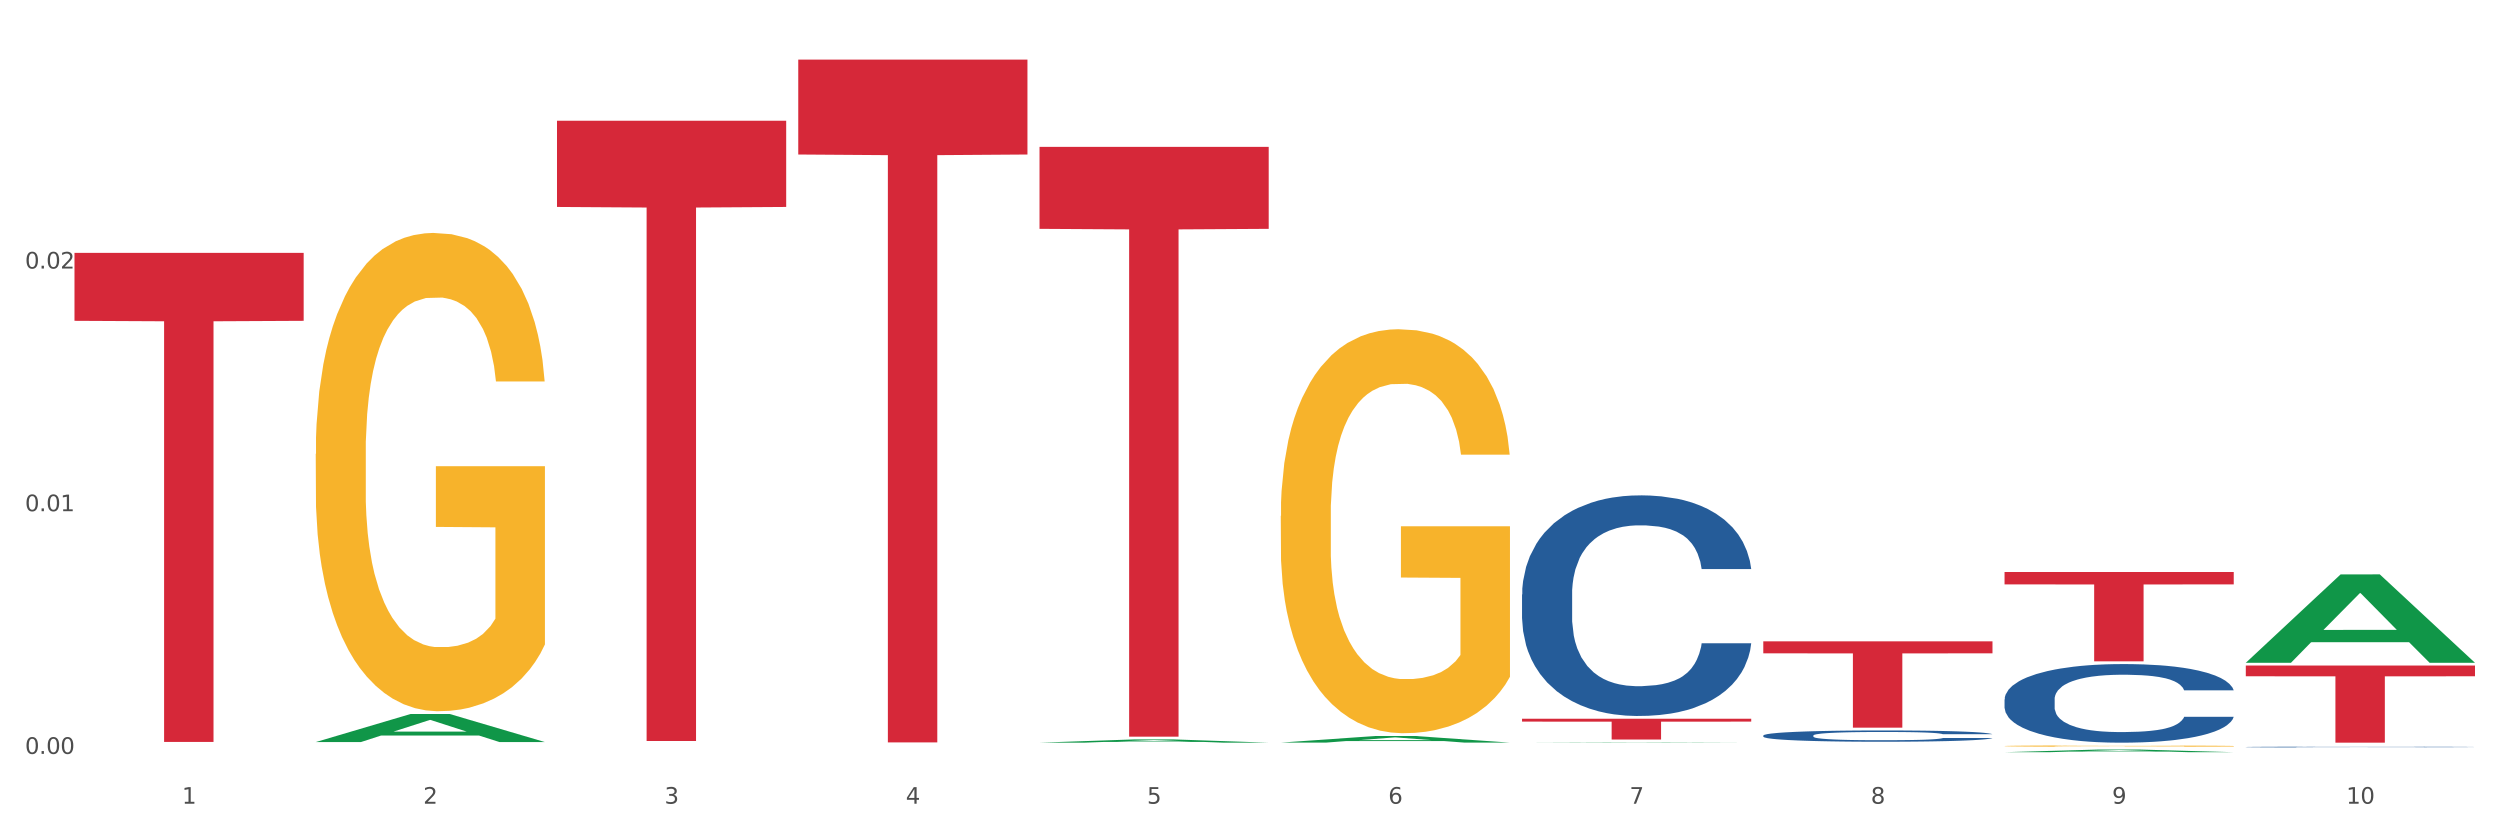 <?xml version="1.0" encoding="utf-8" standalone="no"?>
<!DOCTYPE svg PUBLIC "-//W3C//DTD SVG 1.1//EN"
  "http://www.w3.org/Graphics/SVG/1.1/DTD/svg11.dtd">
<svg xmlns:xlink="http://www.w3.org/1999/xlink" width="1080pt" height="360pt" viewBox="0 0 1080 360" xmlns="http://www.w3.org/2000/svg" version="1.1">
 <rect x="0" y="0" width="1080" height="360" fill="#333333" stroke="none"/>
 <defs>
  <style type="text/css">*{stroke-linejoin: round; stroke-linecap: butt}</style>
 </defs>
 <g id="figure_1">
  <g id="patch_1">
   <path d="M 0 360 
L 1080 360 
L 1080 0 
L 0 0 
z
" style="fill: #ffffff; stroke: #ffffff; stroke-linejoin: miter"/>
  </g>
  <g id="axes_1">
   <g id="matplotlib.axis_1">
    <g id="xtick_1">
     <g id="text_1">
      <!-- 1 -->
      <g style="fill: #4d4d4d" transform="translate(78.627 347.204) scale(0.096 -0.096)">
       <defs>
        <path id="DejaVuSans-31" d="M 794 531 
L 1825 531 
L 1825 4091 
L 703 3866 
L 703 4441 
L 1819 4666 
L 2450 4666 
L 2450 531 
L 3481 531 
L 3481 0 
L 794 0 
L 794 531 
z
" transform="scale(0.016)"/>
       </defs>
       <use xlink:href="#DejaVuSans-31"/>
      </g>
     </g>
    </g>
    <g id="xtick_2">
     <g id="text_2">
      <!-- 2 -->
      <g style="fill: #4d4d4d" transform="translate(182.851 347.204) scale(0.096 -0.096)">
       <defs>
        <path id="DejaVuSans-32" d="M 1228 531 
L 3431 531 
L 3431 0 
L 469 0 
L 469 531 
Q 828 903 1448 1529 
Q 2069 2156 2228 2338 
Q 2531 2678 2651 2914 
Q 2772 3150 2772 3378 
Q 2772 3750 2511 3984 
Q 2250 4219 1831 4219 
Q 1534 4219 1204 4116 
Q 875 4013 500 3803 
L 500 4441 
Q 881 4594 1212 4672 
Q 1544 4750 1819 4750 
Q 2544 4750 2975 4387 
Q 3406 4025 3406 3419 
Q 3406 3131 3298 2873 
Q 3191 2616 2906 2266 
Q 2828 2175 2409 1742 
Q 1991 1309 1228 531 
z
" transform="scale(0.016)"/>
       </defs>
       <use xlink:href="#DejaVuSans-32"/>
      </g>
     </g>
    </g>
    <g id="xtick_3">
     <g id="text_3">
      <!-- 3 -->
      <g style="fill: #4d4d4d" transform="translate(287.074 347.204) scale(0.096 -0.096)">
       <defs>
        <path id="DejaVuSans-33" d="M 2597 2516 
Q 3050 2419 3304 2112 
Q 3559 1806 3559 1356 
Q 3559 666 3084 287 
Q 2609 -91 1734 -91 
Q 1441 -91 1130 -33 
Q 819 25 488 141 
L 488 750 
Q 750 597 1062 519 
Q 1375 441 1716 441 
Q 2309 441 2620 675 
Q 2931 909 2931 1356 
Q 2931 1769 2642 2001 
Q 2353 2234 1838 2234 
L 1294 2234 
L 1294 2753 
L 1863 2753 
Q 2328 2753 2575 2939 
Q 2822 3125 2822 3475 
Q 2822 3834 2567 4026 
Q 2313 4219 1838 4219 
Q 1578 4219 1281 4162 
Q 984 4106 628 3988 
L 628 4550 
Q 988 4650 1302 4700 
Q 1616 4750 1894 4750 
Q 2613 4750 3031 4423 
Q 3450 4097 3450 3541 
Q 3450 3153 3228 2886 
Q 3006 2619 2597 2516 
z
" transform="scale(0.016)"/>
       </defs>
       <use xlink:href="#DejaVuSans-33"/>
      </g>
     </g>
    </g>
    <g id="xtick_4">
     <g id="text_4">
      <!-- 4 -->
      <g style="fill: #4d4d4d" transform="translate(391.298 347.204) scale(0.096 -0.096)">
       <defs>
        <path id="DejaVuSans-34" d="M 2419 4116 
L 825 1625 
L 2419 1625 
L 2419 4116 
z
M 2253 4666 
L 3047 4666 
L 3047 1625 
L 3713 1625 
L 3713 1100 
L 3047 1100 
L 3047 0 
L 2419 0 
L 2419 1100 
L 313 1100 
L 313 1709 
L 2253 4666 
z
" transform="scale(0.016)"/>
       </defs>
       <use xlink:href="#DejaVuSans-34"/>
      </g>
     </g>
    </g>
    <g id="xtick_5">
     <g id="text_5">
      <!-- 5 -->
      <g style="fill: #4d4d4d" transform="translate(495.522 347.204) scale(0.096 -0.096)">
       <defs>
        <path id="DejaVuSans-35" d="M 691 4666 
L 3169 4666 
L 3169 4134 
L 1269 4134 
L 1269 2991 
Q 1406 3038 1543 3061 
Q 1681 3084 1819 3084 
Q 2600 3084 3056 2656 
Q 3513 2228 3513 1497 
Q 3513 744 3044 326 
Q 2575 -91 1722 -91 
Q 1428 -91 1123 -41 
Q 819 9 494 109 
L 494 744 
Q 775 591 1075 516 
Q 1375 441 1709 441 
Q 2250 441 2565 725 
Q 2881 1009 2881 1497 
Q 2881 1984 2565 2268 
Q 2250 2553 1709 2553 
Q 1456 2553 1204 2497 
Q 953 2441 691 2322 
L 691 4666 
z
" transform="scale(0.016)"/>
       </defs>
       <use xlink:href="#DejaVuSans-35"/>
      </g>
     </g>
    </g>
    <g id="xtick_6">
     <g id="text_6">
      <!-- 6 -->
      <g style="fill: #4d4d4d" transform="translate(599.745 347.204) scale(0.096 -0.096)">
       <defs>
        <path id="DejaVuSans-36" d="M 2113 2584 
Q 1688 2584 1439 2293 
Q 1191 2003 1191 1497 
Q 1191 994 1439 701 
Q 1688 409 2113 409 
Q 2538 409 2786 701 
Q 3034 994 3034 1497 
Q 3034 2003 2786 2293 
Q 2538 2584 2113 2584 
z
M 3366 4563 
L 3366 3988 
Q 3128 4100 2886 4159 
Q 2644 4219 2406 4219 
Q 1781 4219 1451 3797 
Q 1122 3375 1075 2522 
Q 1259 2794 1537 2939 
Q 1816 3084 2150 3084 
Q 2853 3084 3261 2657 
Q 3669 2231 3669 1497 
Q 3669 778 3244 343 
Q 2819 -91 2113 -91 
Q 1303 -91 875 529 
Q 447 1150 447 2328 
Q 447 3434 972 4092 
Q 1497 4750 2381 4750 
Q 2619 4750 2861 4703 
Q 3103 4656 3366 4563 
z
" transform="scale(0.016)"/>
       </defs>
       <use xlink:href="#DejaVuSans-36"/>
      </g>
     </g>
    </g>
    <g id="xtick_7">
     <g id="text_7">
      <!-- 7 -->
      <g style="fill: #4d4d4d" transform="translate(703.969 347.204) scale(0.096 -0.096)">
       <defs>
        <path id="DejaVuSans-37" d="M 525 4666 
L 3525 4666 
L 3525 4397 
L 1831 0 
L 1172 0 
L 2766 4134 
L 525 4134 
L 525 4666 
z
" transform="scale(0.016)"/>
       </defs>
       <use xlink:href="#DejaVuSans-37"/>
      </g>
     </g>
    </g>
    <g id="xtick_8">
     <g id="text_8">
      <!-- 8 -->
      <g style="fill: #4d4d4d" transform="translate(808.193 347.204) scale(0.096 -0.096)">
       <defs>
        <path id="DejaVuSans-38" d="M 2034 2216 
Q 1584 2216 1326 1975 
Q 1069 1734 1069 1313 
Q 1069 891 1326 650 
Q 1584 409 2034 409 
Q 2484 409 2743 651 
Q 3003 894 3003 1313 
Q 3003 1734 2745 1975 
Q 2488 2216 2034 2216 
z
M 1403 2484 
Q 997 2584 770 2862 
Q 544 3141 544 3541 
Q 544 4100 942 4425 
Q 1341 4750 2034 4750 
Q 2731 4750 3128 4425 
Q 3525 4100 3525 3541 
Q 3525 3141 3298 2862 
Q 3072 2584 2669 2484 
Q 3125 2378 3379 2068 
Q 3634 1759 3634 1313 
Q 3634 634 3220 271 
Q 2806 -91 2034 -91 
Q 1263 -91 848 271 
Q 434 634 434 1313 
Q 434 1759 690 2068 
Q 947 2378 1403 2484 
z
M 1172 3481 
Q 1172 3119 1398 2916 
Q 1625 2713 2034 2713 
Q 2441 2713 2670 2916 
Q 2900 3119 2900 3481 
Q 2900 3844 2670 4047 
Q 2441 4250 2034 4250 
Q 1625 4250 1398 4047 
Q 1172 3844 1172 3481 
z
" transform="scale(0.016)"/>
       </defs>
       <use xlink:href="#DejaVuSans-38"/>
      </g>
     </g>
    </g>
    <g id="xtick_9">
     <g id="text_9">
      <!-- 9 -->
      <g style="fill: #4d4d4d" transform="translate(912.416 347.204) scale(0.096 -0.096)">
       <defs>
        <path id="DejaVuSans-39" d="M 703 97 
L 703 672 
Q 941 559 1184 500 
Q 1428 441 1663 441 
Q 2288 441 2617 861 
Q 2947 1281 2994 2138 
Q 2813 1869 2534 1725 
Q 2256 1581 1919 1581 
Q 1219 1581 811 2004 
Q 403 2428 403 3163 
Q 403 3881 828 4315 
Q 1253 4750 1959 4750 
Q 2769 4750 3195 4129 
Q 3622 3509 3622 2328 
Q 3622 1225 3098 567 
Q 2575 -91 1691 -91 
Q 1453 -91 1209 -44 
Q 966 3 703 97 
z
M 1959 2075 
Q 2384 2075 2632 2365 
Q 2881 2656 2881 3163 
Q 2881 3666 2632 3958 
Q 2384 4250 1959 4250 
Q 1534 4250 1286 3958 
Q 1038 3666 1038 3163 
Q 1038 2656 1286 2365 
Q 1534 2075 1959 2075 
z
" transform="scale(0.016)"/>
       </defs>
       <use xlink:href="#DejaVuSans-39"/>
      </g>
     </g>
    </g>
    <g id="xtick_10">
     <g id="text_10">
      <!-- 10 -->
      <g style="fill: #4d4d4d" transform="translate(1013.586 347.204) scale(0.096 -0.096)">
       <defs>
        <path id="DejaVuSans-30" d="M 2034 4250 
Q 1547 4250 1301 3770 
Q 1056 3291 1056 2328 
Q 1056 1369 1301 889 
Q 1547 409 2034 409 
Q 2525 409 2770 889 
Q 3016 1369 3016 2328 
Q 3016 3291 2770 3770 
Q 2525 4250 2034 4250 
z
M 2034 4750 
Q 2819 4750 3233 4129 
Q 3647 3509 3647 2328 
Q 3647 1150 3233 529 
Q 2819 -91 2034 -91 
Q 1250 -91 836 529 
Q 422 1150 422 2328 
Q 422 3509 836 4129 
Q 1250 4750 2034 4750 
z
" transform="scale(0.016)"/>
       </defs>
       <use xlink:href="#DejaVuSans-31"/>
       <use xlink:href="#DejaVuSans-30" transform="translate(63.623 0)"/>
      </g>
     </g>
    </g>
    <g id="xtick_11"/>
    <g id="xtick_12"/>
    <g id="xtick_13"/>
    <g id="xtick_14"/>
    <g id="xtick_15"/>
    <g id="xtick_16"/>
    <g id="xtick_17"/>
    <g id="xtick_18"/>
    <g id="xtick_19"/>
   </g>
   <g id="matplotlib.axis_2">
    <g id="ytick_1">
     <g id="text_11">
      <!-- 0.00 -->
      <g style="fill: #4d4d4d" transform="translate(10.8 325.676) scale(0.096 -0.096)">
       <defs>
        <path id="DejaVuSans-2e" d="M 684 794 
L 1344 794 
L 1344 0 
L 684 0 
L 684 794 
z
" transform="scale(0.016)"/>
       </defs>
       <use xlink:href="#DejaVuSans-30"/>
       <use xlink:href="#DejaVuSans-2e" transform="translate(63.623 0)"/>
       <use xlink:href="#DejaVuSans-30" transform="translate(95.41 0)"/>
       <use xlink:href="#DejaVuSans-30" transform="translate(159.033 0)"/>
      </g>
     </g>
    </g>
    <g id="ytick_2">
     <g id="text_12">
      <!-- 0.01 -->
      <g style="fill: #4d4d4d" transform="translate(10.8 220.844) scale(0.096 -0.096)">
       <use xlink:href="#DejaVuSans-30"/>
       <use xlink:href="#DejaVuSans-2e" transform="translate(63.623 0)"/>
       <use xlink:href="#DejaVuSans-30" transform="translate(95.41 0)"/>
       <use xlink:href="#DejaVuSans-31" transform="translate(159.033 0)"/>
      </g>
     </g>
    </g>
    <g id="ytick_3">
     <g id="text_13">
      <!-- 0.02 -->
      <g style="fill: #4d4d4d" transform="translate(10.8 116.013) scale(0.096 -0.096)">
       <use xlink:href="#DejaVuSans-30"/>
       <use xlink:href="#DejaVuSans-2e" transform="translate(63.623 0)"/>
       <use xlink:href="#DejaVuSans-30" transform="translate(95.41 0)"/>
       <use xlink:href="#DejaVuSans-32" transform="translate(159.033 0)"/>
      </g>
     </g>
    </g>
    <g id="ytick_4"/>
    <g id="ytick_5"/>
    <g id="ytick_6"/>
   </g>
   <g id="PolyCollection_1">
    <path d="M 136.399 320.557 
L 136.501 320.545 
L 177.331 308.454 
L 194.275 308.443 
L 235.411 320.579 
L 215.813 320.579 
L 206.932 317.753 
L 164.775 317.753 
L 164.469 317.799 
L 155.895 320.579 
L 136.399 320.579 
L 136.399 320.557 
L 170.083 316.066 
L 201.624 316.055 
L 186.007 311.029 
L 185.803 311.007 
L 185.599 311.041 
L 169.981 316.055 
L 170.083 316.066 
L 136.399 320.557 
z
" clip-path="url(#pef06e05391)" style="fill: #109648"/>
    <path d="M 344.846 25.759 
L 443.858 25.759 
L 443.858 66.748 
L 404.91 67.025 
L 404.91 320.709 
L 383.559 320.709 
L 383.559 67.025 
L 344.846 66.748 
L 344.846 26.036 
L 344.846 25.759 
z
" clip-path="url(#pef06e05391)" style="fill: #d62839"/>
    <path d="M 449.069 63.451 
L 548.082 63.451 
L 548.082 98.858 
L 509.134 99.097 
L 509.134 318.237 
L 487.783 318.237 
L 487.783 99.097 
L 449.069 98.858 
L 449.069 63.69 
L 449.069 63.451 
z
" clip-path="url(#pef06e05391)" style="fill: #d62839"/>
    <path d="M 657.517 310.493 
L 756.529 310.493 
L 756.529 311.744 
L 717.581 311.752 
L 717.581 319.492 
L 696.23 319.492 
L 696.23 311.752 
L 657.517 311.744 
L 657.517 310.501 
L 657.517 310.493 
z
" clip-path="url(#pef06e05391)" style="fill: #d62839"/>
    <path d="M 761.74 277.051 
L 860.753 277.051 
L 860.753 282.237 
L 821.805 282.272 
L 821.805 314.365 
L 800.454 314.365 
L 800.454 282.272 
L 761.74 282.237 
L 761.74 277.086 
L 761.74 277.051 
z
" clip-path="url(#pef06e05391)" style="fill: #d62839"/>
    <path d="M 865.964 322.292 
L 866.081 322.292 
L 866.081 322.273 
L 866.315 322.257 
L 867.484 322.218 
L 869.237 322.185 
L 870.523 322.168 
L 871.809 322.154 
L 873.329 322.14 
L 875.199 322.125 
L 878.589 322.104 
L 880.693 322.093 
L 883.265 322.082 
L 887.941 322.065 
L 891.331 322.056 
L 894.838 322.048 
L 900.566 322.038 
L 904.306 322.034 
L 908.281 322.031 
L 913.074 322.029 
L 916.698 322.028 
L 924.647 322.03 
L 931.427 322.035 
L 934.7 322.038 
L 938.908 322.045 
L 941.129 322.049 
L 944.753 322.057 
L 948.494 322.068 
L 951.066 322.077 
L 954.923 322.095 
L 957.846 322.113 
L 960.534 322.135 
L 961.937 322.15 
L 962.989 322.164 
L 963.924 322.18 
L 964.859 322.206 
L 943.818 322.206 
L 943 322.187 
L 941.714 322.17 
L 939.843 322.153 
L 938.207 322.143 
L 935.401 322.13 
L 932.829 322.122 
L 930.141 322.115 
L 926.868 322.11 
L 924.296 322.108 
L 920.672 322.106 
L 913.541 322.106 
L 908.749 322.11 
L 905.475 322.115 
L 903.371 322.12 
L 901.501 322.125 
L 899.397 322.133 
L 896.942 322.144 
L 895.188 322.153 
L 893.435 322.166 
L 892.032 322.179 
L 890.746 322.193 
L 889.694 322.209 
L 888.876 322.225 
L 888.175 322.245 
L 887.59 322.278 
L 887.59 322.349 
L 887.824 322.365 
L 888.408 322.386 
L 889.11 322.403 
L 890.279 322.422 
L 891.331 322.435 
L 893.318 322.454 
L 895.539 322.469 
L 897.293 322.479 
L 899.046 322.488 
L 902.085 322.499 
L 905.475 322.508 
L 908.398 322.514 
L 912.372 322.519 
L 915.061 322.521 
L 917.399 322.522 
L 923.127 322.522 
L 927.218 322.521 
L 931.777 322.517 
L 935.284 322.513 
L 938.207 322.507 
L 941.48 322.497 
L 943.584 322.489 
L 943.584 322.38 
L 917.867 322.379 
L 917.867 322.307 
L 964.976 322.307 
L 964.976 322.519 
L 962.989 322.53 
L 960.768 322.54 
L 958.43 322.549 
L 954.923 322.56 
L 950.715 322.57 
L 946.974 322.578 
L 943 322.584 
L 938.324 322.59 
L 932.245 322.595 
L 928.504 322.597 
L 923.828 322.599 
L 918.334 322.599 
L 913.541 322.598 
L 908.865 322.595 
L 903.956 322.591 
L 899.163 322.584 
L 895.539 322.577 
L 891.915 322.569 
L 888.058 322.558 
L 885.018 322.547 
L 882.68 322.538 
L 880.109 322.526 
L 877.303 322.51 
L 875.199 322.496 
L 873.329 322.482 
L 871.341 322.463 
L 869.938 322.447 
L 868.536 322.427 
L 867.717 322.411 
L 866.782 322.388 
L 866.081 322.355 
L 865.964 322.292 
z
" clip-path="url(#pef06e05391)" style="fill: #f7b32b"/>
    <path d="M 553.293 222.873 
L 553.41 222.714 
L 553.41 216.975 
L 553.644 212.034 
L 554.813 200.08 
L 556.566 190.197 
L 557.852 184.937 
L 559.138 180.634 
L 560.658 176.33 
L 562.528 171.867 
L 565.918 165.332 
L 568.022 161.985 
L 570.594 158.478 
L 575.27 153.377 
L 578.66 150.508 
L 582.167 148.117 
L 587.895 145.248 
L 591.636 143.973 
L 595.61 143.017 
L 600.403 142.379 
L 604.027 142.22 
L 611.976 142.698 
L 618.756 144.132 
L 622.029 145.248 
L 626.237 147.161 
L 628.458 148.436 
L 632.082 150.986 
L 635.823 154.334 
L 638.395 157.203 
L 642.252 162.622 
L 645.175 168.042 
L 647.863 174.736 
L 649.266 179.358 
L 650.318 183.662 
L 651.253 188.603 
L 652.189 196.414 
L 631.147 196.414 
L 630.329 190.835 
L 629.043 185.575 
L 627.173 180.474 
L 625.536 177.286 
L 622.73 173.302 
L 620.159 170.751 
L 617.47 168.839 
L 614.197 167.245 
L 611.625 166.448 
L 608.001 165.81 
L 600.87 165.969 
L 596.078 167.245 
L 592.805 168.839 
L 590.7 170.273 
L 588.83 171.867 
L 586.726 174.099 
L 584.271 177.446 
L 582.518 180.474 
L 580.764 184.3 
L 579.361 188.125 
L 578.075 192.588 
L 577.023 197.37 
L 576.205 202.311 
L 575.504 208.368 
L 574.919 218.41 
L 574.919 240.247 
L 575.153 245.188 
L 575.737 251.723 
L 576.439 256.664 
L 577.608 262.562 
L 578.66 266.547 
L 580.647 272.285 
L 582.868 277.067 
L 584.622 280.095 
L 586.375 282.646 
L 589.415 286.152 
L 592.805 289.021 
L 595.727 290.775 
L 599.702 292.369 
L 602.39 293.006 
L 604.728 293.325 
L 610.456 293.325 
L 614.548 292.847 
L 619.107 291.731 
L 622.613 290.296 
L 625.536 288.543 
L 628.809 285.674 
L 630.913 282.964 
L 630.913 249.651 
L 605.196 249.492 
L 605.196 227.336 
L 652.306 227.336 
L 652.306 292.369 
L 650.318 295.716 
L 648.097 298.744 
L 645.759 301.454 
L 642.252 304.801 
L 638.044 307.989 
L 634.303 310.221 
L 630.329 312.133 
L 625.653 313.887 
L 619.574 315.481 
L 615.833 316.118 
L 611.158 316.596 
L 605.663 316.756 
L 600.87 316.437 
L 596.195 315.64 
L 591.285 314.206 
L 586.492 312.133 
L 582.868 310.061 
L 579.244 307.511 
L 575.387 304.164 
L 572.347 300.976 
L 570.009 298.107 
L 567.438 294.441 
L 564.632 289.659 
L 562.528 285.355 
L 560.658 280.892 
L 558.67 275.154 
L 557.268 270.213 
L 555.865 263.997 
L 555.047 259.374 
L 554.111 252.201 
L 553.41 242.16 
L 553.293 222.873 
z
" clip-path="url(#pef06e05391)" style="fill: #f7b32b"/>
    <path d="M 865.964 247.091 
L 964.976 247.091 
L 964.976 252.455 
L 926.028 252.491 
L 926.028 285.692 
L 904.677 285.692 
L 904.677 252.491 
L 865.964 252.455 
L 865.964 247.127 
L 865.964 247.091 
z
" clip-path="url(#pef06e05391)" style="fill: #d62839"/>
    <path d="M 970.188 287.52 
L 1069.2 287.52 
L 1069.2 292.151 
L 1030.252 292.183 
L 1030.252 320.843 
L 1008.901 320.843 
L 1008.901 292.183 
L 970.188 292.151 
L 970.188 287.552 
L 970.188 287.52 
z
" clip-path="url(#pef06e05391)" style="fill: #d62839"/>
    <path d="M 240.622 52.168 
L 339.635 52.168 
L 339.635 89.401 
L 300.687 89.653 
L 300.687 320.098 
L 279.336 320.098 
L 279.336 89.653 
L 240.622 89.401 
L 240.622 52.42 
L 240.622 52.168 
z
" clip-path="url(#pef06e05391)" style="fill: #d62839"/>
    <path d="M 970.188 322.716 
L 970.305 322.716 
L 970.305 322.707 
L 970.656 322.694 
L 971.943 322.672 
L 973.582 322.655 
L 976.39 322.635 
L 977.912 322.626 
L 979.902 322.617 
L 983.998 322.602 
L 988.679 322.589 
L 991.956 322.582 
L 994.414 322.577 
L 999.915 322.569 
L 1003.075 322.566 
L 1006.352 322.563 
L 1009.161 322.561 
L 1013.842 322.559 
L 1017.587 322.558 
L 1021.917 322.557 
L 1025.546 322.558 
L 1030.344 322.559 
L 1037.366 322.563 
L 1040.058 322.565 
L 1043.686 322.569 
L 1047.431 322.574 
L 1050.474 322.579 
L 1053.985 322.587 
L 1057.613 322.596 
L 1061.125 322.609 
L 1063.582 322.62 
L 1065.572 322.632 
L 1067.327 322.646 
L 1068.615 322.662 
L 1069.2 322.675 
L 1047.782 322.675 
L 1047.197 322.663 
L 1046.027 322.65 
L 1044.857 322.642 
L 1043.569 322.635 
L 1041.58 322.627 
L 1039.824 322.621 
L 1036.898 322.615 
L 1034.206 322.611 
L 1031.983 322.609 
L 1029.291 322.607 
L 1023.556 322.605 
L 1019.46 322.605 
L 1016.885 322.606 
L 1013.725 322.608 
L 1011.033 322.61 
L 1007.873 322.614 
L 1005.415 322.618 
L 1002.958 322.623 
L 1001.553 322.627 
L 999.447 322.634 
L 998.042 322.64 
L 996.17 322.65 
L 995.116 322.657 
L 993.244 322.676 
L 992.424 322.689 
L 992.073 322.699 
L 991.839 322.709 
L 991.839 322.759 
L 992.541 322.782 
L 993.127 322.791 
L 994.063 322.802 
L 995.818 322.817 
L 998.393 322.83 
L 1001.085 322.84 
L 1003.309 322.846 
L 1005.415 322.851 
L 1007.522 322.855 
L 1010.097 322.858 
L 1012.203 322.86 
L 1015.363 322.862 
L 1019.109 322.863 
L 1022.035 322.863 
L 1028.003 322.861 
L 1030.695 322.859 
L 1033.27 322.857 
L 1036.079 322.854 
L 1038.303 322.85 
L 1039.59 322.847 
L 1041.697 322.841 
L 1043.335 322.834 
L 1044.739 322.827 
L 1045.676 322.82 
L 1046.729 322.811 
L 1047.548 322.8 
L 1047.782 322.794 
L 1069.2 322.794 
L 1068.732 322.806 
L 1067.913 322.817 
L 1066.274 322.832 
L 1064.987 322.841 
L 1062.997 322.851 
L 1060.89 322.86 
L 1057.965 322.87 
L 1055.273 322.878 
L 1052.464 322.884 
L 1049.421 322.89 
L 1043.92 322.898 
L 1041.931 322.9 
L 1037.717 322.904 
L 1034.44 322.906 
L 1029.642 322.909 
L 1024.726 322.91 
L 1019.577 322.91 
L 1015.012 322.91 
L 1009.98 322.908 
L 1006.82 322.906 
L 1003.309 322.903 
L 999.212 322.898 
L 995.35 322.893 
L 991.722 322.886 
L 988.328 322.879 
L 985.168 322.871 
L 981.072 322.857 
L 978.029 322.843 
L 975.805 322.831 
L 974.284 322.82 
L 972.762 322.807 
L 971.943 322.797 
L 970.656 322.775 
L 970.188 322.754 
L 970.188 322.716 
z
" clip-path="url(#pef06e05391)" style="fill: #255c99"/>
    <path d="M 865.964 302.138 
L 866.081 302.107 
L 866.081 301.239 
L 866.432 300.06 
L 867.719 297.889 
L 869.358 296.245 
L 872.167 294.322 
L 873.688 293.515 
L 875.678 292.615 
L 879.774 291.158 
L 884.456 289.917 
L 887.733 289.234 
L 890.19 288.8 
L 895.691 288.025 
L 898.851 287.683 
L 902.128 287.404 
L 904.937 287.218 
L 909.618 287.001 
L 913.364 286.908 
L 917.694 286.877 
L 921.322 286.908 
L 926.12 287.032 
L 933.143 287.404 
L 935.834 287.621 
L 939.463 287.994 
L 943.208 288.49 
L 946.251 288.986 
L 949.762 289.7 
L 953.39 290.63 
L 956.901 291.809 
L 959.359 292.895 
L 961.348 294.042 
L 963.104 295.438 
L 964.391 296.958 
L 964.976 298.23 
L 943.559 298.23 
L 942.974 297.082 
L 941.803 295.841 
L 940.633 295.004 
L 939.346 294.322 
L 937.356 293.546 
L 935.6 293.05 
L 932.674 292.46 
L 929.983 292.088 
L 927.759 291.871 
L 925.067 291.685 
L 919.332 291.499 
L 915.236 291.499 
L 912.661 291.561 
L 909.501 291.716 
L 906.81 291.933 
L 903.65 292.305 
L 901.192 292.709 
L 898.734 293.236 
L 897.33 293.608 
L 895.223 294.291 
L 893.819 294.849 
L 891.946 295.81 
L 890.893 296.493 
L 889.02 298.261 
L 888.201 299.564 
L 887.85 300.463 
L 887.616 301.456 
L 887.616 306.295 
L 888.318 308.466 
L 888.903 309.397 
L 889.839 310.452 
L 891.595 311.817 
L 894.17 313.15 
L 896.861 314.112 
L 899.085 314.701 
L 901.192 315.136 
L 903.298 315.477 
L 905.873 315.787 
L 907.98 315.973 
L 911.14 316.159 
L 914.885 316.252 
L 917.811 316.252 
L 923.78 316.097 
L 926.472 315.942 
L 929.046 315.725 
L 931.855 315.384 
L 934.079 315.012 
L 935.366 314.732 
L 937.473 314.143 
L 939.111 313.523 
L 940.516 312.809 
L 941.452 312.189 
L 942.505 311.258 
L 943.325 310.204 
L 943.559 309.645 
L 964.976 309.645 
L 964.508 310.762 
L 963.689 311.848 
L 962.05 313.306 
L 960.763 314.143 
L 958.773 315.167 
L 956.667 316.035 
L 953.741 316.997 
L 951.049 317.71 
L 948.24 318.331 
L 945.197 318.889 
L 939.697 319.665 
L 937.707 319.882 
L 933.494 320.254 
L 930.217 320.471 
L 925.418 320.688 
L 920.503 320.812 
L 915.353 320.843 
L 910.789 320.781 
L 905.756 320.595 
L 902.596 320.409 
L 899.085 320.13 
L 894.989 319.696 
L 891.127 319.168 
L 887.499 318.548 
L 884.105 317.834 
L 880.945 317.028 
L 876.848 315.694 
L 873.805 314.391 
L 871.582 313.181 
L 870.06 312.158 
L 868.539 310.855 
L 867.719 309.955 
L 866.432 307.784 
L 865.964 305.768 
L 865.964 302.138 
z
" clip-path="url(#pef06e05391)" style="fill: #255c99"/>
    <path d="M 32.175 109.236 
L 131.187 109.236 
L 131.187 138.596 
L 92.239 138.794 
L 92.239 320.509 
L 70.888 320.509 
L 70.888 138.794 
L 32.175 138.596 
L 32.175 109.435 
L 32.175 109.236 
z
" clip-path="url(#pef06e05391)" style="fill: #d62839"/>
    <path d="M 657.517 256.819 
L 657.634 256.732 
L 657.634 254.294 
L 657.985 250.987 
L 659.272 244.893 
L 660.911 240.28 
L 663.72 234.883 
L 665.241 232.62 
L 667.231 230.095 
L 671.327 226.004 
L 676.008 222.522 
L 679.285 220.607 
L 681.743 219.389 
L 687.244 217.213 
L 690.404 216.255 
L 693.681 215.472 
L 696.49 214.949 
L 701.171 214.34 
L 704.916 214.079 
L 709.247 213.992 
L 712.875 214.079 
L 717.673 214.427 
L 724.695 215.472 
L 727.387 216.081 
L 731.015 217.125 
L 734.76 218.518 
L 737.803 219.911 
L 741.314 221.913 
L 744.943 224.524 
L 748.454 227.832 
L 750.911 230.879 
L 752.901 234.1 
L 754.657 238.017 
L 755.944 242.282 
L 756.529 245.851 
L 735.112 245.851 
L 734.526 242.63 
L 733.356 239.148 
L 732.186 236.798 
L 730.898 234.883 
L 728.909 232.707 
L 727.153 231.314 
L 724.227 229.66 
L 721.535 228.616 
L 719.312 228.006 
L 716.62 227.484 
L 710.885 226.962 
L 706.789 226.962 
L 704.214 227.136 
L 701.054 227.571 
L 698.362 228.18 
L 695.202 229.225 
L 692.745 230.357 
L 690.287 231.836 
L 688.882 232.881 
L 686.776 234.796 
L 685.371 236.363 
L 683.499 239.061 
L 682.445 240.976 
L 680.573 245.938 
L 679.754 249.594 
L 679.402 252.118 
L 679.168 254.904 
L 679.168 268.483 
L 679.871 274.576 
L 680.456 277.188 
L 681.392 280.147 
L 683.148 283.977 
L 685.722 287.72 
L 688.414 290.419 
L 690.638 292.073 
L 692.745 293.291 
L 694.851 294.249 
L 697.426 295.119 
L 699.533 295.642 
L 702.693 296.164 
L 706.438 296.425 
L 709.364 296.425 
L 715.332 295.99 
L 718.024 295.555 
L 720.599 294.945 
L 723.408 293.988 
L 725.632 292.943 
L 726.919 292.16 
L 729.026 290.506 
L 730.664 288.765 
L 732.069 286.763 
L 733.005 285.022 
L 734.058 282.41 
L 734.877 279.451 
L 735.112 277.884 
L 756.529 277.884 
L 756.061 281.018 
L 755.242 284.064 
L 753.603 288.156 
L 752.316 290.506 
L 750.326 293.378 
L 748.22 295.816 
L 745.294 298.514 
L 742.602 300.516 
L 739.793 302.257 
L 736.75 303.824 
L 731.249 306 
L 729.26 306.609 
L 725.046 307.654 
L 721.769 308.263 
L 716.971 308.873 
L 712.055 309.221 
L 706.906 309.308 
L 702.341 309.134 
L 697.309 308.612 
L 694.149 308.089 
L 690.638 307.306 
L 686.542 306.087 
L 682.679 304.607 
L 679.051 302.866 
L 675.657 300.864 
L 672.497 298.601 
L 668.401 294.858 
L 665.358 291.202 
L 663.134 287.807 
L 661.613 284.935 
L 660.091 281.279 
L 659.272 278.755 
L 657.985 272.661 
L 657.517 267.003 
L 657.517 256.819 
z
" clip-path="url(#pef06e05391)" style="fill: #255c99"/>
    <path d="M 449.069 320.826 
L 449.172 320.825 
L 490.001 319.424 
L 506.946 319.422 
L 548.082 320.829 
L 528.484 320.829 
L 519.603 320.502 
L 477.446 320.502 
L 477.14 320.507 
L 468.566 320.829 
L 449.069 320.829 
L 449.069 320.826 
L 482.754 320.306 
L 514.295 320.305 
L 498.678 319.722 
L 498.474 319.72 
L 498.269 319.724 
L 482.652 320.305 
L 482.754 320.306 
L 449.069 320.826 
z
" clip-path="url(#pef06e05391)" style="fill: #109648"/>
    <path d="M 553.293 320.804 
L 553.395 320.801 
L 594.225 317.944 
L 611.169 317.941 
L 652.306 320.809 
L 632.707 320.809 
L 623.827 320.141 
L 581.67 320.141 
L 581.364 320.152 
L 572.789 320.809 
L 553.293 320.809 
L 553.293 320.804 
L 586.978 319.742 
L 618.519 319.74 
L 602.901 318.552 
L 602.697 318.547 
L 602.493 318.555 
L 586.876 319.74 
L 586.978 319.742 
L 553.293 320.804 
z
" clip-path="url(#pef06e05391)" style="fill: #109648"/>
    <path d="M 657.517 320.843 
L 657.619 320.843 
L 698.449 320.678 
L 715.393 320.677 
L 756.529 320.843 
L 736.931 320.843 
L 728.05 320.805 
L 685.893 320.805 
L 685.587 320.805 
L 677.013 320.843 
L 657.517 320.843 
L 657.517 320.843 
L 691.201 320.782 
L 722.742 320.782 
L 707.125 320.713 
L 706.921 320.712 
L 706.717 320.713 
L 691.099 320.782 
L 691.201 320.782 
L 657.517 320.843 
z
" clip-path="url(#pef06e05391)" style="fill: #109648"/>
    <path d="M 865.964 324.947 
L 866.066 324.946 
L 906.896 323.785 
L 923.84 323.784 
L 964.976 324.95 
L 945.378 324.95 
L 936.498 324.678 
L 894.341 324.678 
L 894.034 324.683 
L 885.46 324.95 
L 865.964 324.95 
L 865.964 324.947 
L 899.649 324.516 
L 931.19 324.515 
L 915.572 324.033 
L 915.368 324.03 
L 915.164 324.034 
L 899.547 324.515 
L 899.649 324.516 
L 865.964 324.947 
z
" clip-path="url(#pef06e05391)" style="fill: #109648"/>
    <path d="M 970.188 286.264 
L 970.29 286.228 
L 1011.12 248.156 
L 1028.064 248.12 
L 1069.2 286.335 
L 1049.602 286.335 
L 1040.721 277.436 
L 998.564 277.436 
L 998.258 277.58 
L 989.684 286.335 
L 970.188 286.335 
L 970.188 286.264 
L 1003.872 272.126 
L 1035.413 272.09 
L 1019.796 256.265 
L 1019.592 256.194 
L 1019.388 256.301 
L 1003.77 272.09 
L 1003.872 272.126 
L 970.188 286.264 
z
" clip-path="url(#pef06e05391)" style="fill: #109648"/>
    <path d="M 136.399 196.108 
L 136.516 195.92 
L 136.516 189.126 
L 136.749 183.276 
L 137.918 169.123 
L 139.672 157.423 
L 140.958 151.196 
L 142.244 146.1 
L 143.763 141.005 
L 145.634 135.722 
L 149.024 127.984 
L 151.128 124.022 
L 153.699 119.87 
L 158.375 113.831 
L 161.765 110.435 
L 165.272 107.604 
L 171 104.207 
L 174.741 102.698 
L 178.716 101.565 
L 183.508 100.81 
L 187.132 100.622 
L 195.081 101.188 
L 201.861 102.886 
L 205.135 104.207 
L 209.343 106.472 
L 211.564 107.981 
L 215.188 111.001 
L 218.928 114.964 
L 221.5 118.36 
L 225.358 124.776 
L 228.28 131.193 
L 230.969 139.118 
L 232.372 144.591 
L 233.424 149.686 
L 234.359 155.536 
L 235.294 164.783 
L 214.253 164.783 
L 213.434 158.178 
L 212.148 151.95 
L 210.278 145.912 
L 208.641 142.138 
L 205.836 137.42 
L 203.264 134.401 
L 200.576 132.136 
L 197.302 130.249 
L 194.731 129.305 
L 191.107 128.551 
L 183.976 128.739 
L 179.183 130.249 
L 175.91 132.136 
L 173.806 133.834 
L 171.936 135.722 
L 169.831 138.363 
L 167.377 142.326 
L 165.623 145.912 
L 163.87 150.441 
L 162.467 154.97 
L 161.181 160.254 
L 160.129 165.915 
L 159.311 171.765 
L 158.609 178.936 
L 158.025 190.824 
L 158.025 216.677 
L 158.259 222.527 
L 158.843 230.264 
L 159.544 236.114 
L 160.713 243.097 
L 161.765 247.814 
L 163.753 254.608 
L 165.974 260.269 
L 167.727 263.855 
L 169.481 266.874 
L 172.52 271.025 
L 175.91 274.422 
L 178.833 276.498 
L 182.807 278.385 
L 185.496 279.14 
L 187.834 279.517 
L 193.562 279.517 
L 197.653 278.951 
L 202.212 277.63 
L 205.719 275.932 
L 208.641 273.856 
L 211.915 270.459 
L 214.019 267.251 
L 214.019 227.811 
L 188.301 227.623 
L 188.301 201.392 
L 235.411 201.392 
L 235.411 278.385 
L 233.424 282.348 
L 231.203 285.933 
L 228.865 289.141 
L 225.358 293.104 
L 221.15 296.878 
L 217.409 299.52 
L 213.434 301.785 
L 208.758 303.861 
L 202.68 305.748 
L 198.939 306.503 
L 194.263 307.069 
L 188.769 307.257 
L 183.976 306.88 
L 179.3 305.936 
L 174.39 304.238 
L 169.598 301.785 
L 165.974 299.332 
L 162.35 296.312 
L 158.492 292.349 
L 155.453 288.575 
L 153.115 285.179 
L 150.543 280.838 
L 147.738 275.177 
L 145.634 270.082 
L 143.763 264.798 
L 141.776 258.005 
L 140.373 252.155 
L 138.97 244.795 
L 138.152 239.322 
L 137.217 230.831 
L 136.516 218.942 
L 136.399 196.108 
z
" clip-path="url(#pef06e05391)" style="fill: #f7b32b"/>
    <path d="M 761.74 317.745 
L 761.857 317.741 
L 761.857 317.616 
L 762.208 317.447 
L 763.496 317.134 
L 765.134 316.898 
L 767.943 316.621 
L 769.465 316.505 
L 771.454 316.376 
L 775.551 316.166 
L 780.232 315.988 
L 783.509 315.889 
L 785.967 315.827 
L 791.467 315.715 
L 794.627 315.666 
L 797.904 315.626 
L 800.713 315.599 
L 805.395 315.568 
L 809.14 315.555 
L 813.47 315.55 
L 817.098 315.555 
L 821.897 315.573 
L 828.919 315.626 
L 831.611 315.657 
L 835.239 315.711 
L 838.984 315.782 
L 842.027 315.854 
L 845.538 315.956 
L 849.166 316.09 
L 852.677 316.26 
L 855.135 316.416 
L 857.125 316.581 
L 858.88 316.782 
L 860.168 317 
L 860.753 317.183 
L 839.335 317.183 
L 838.75 317.018 
L 837.58 316.84 
L 836.409 316.719 
L 835.122 316.621 
L 833.132 316.51 
L 831.377 316.438 
L 828.451 316.353 
L 825.759 316.3 
L 823.535 316.269 
L 820.843 316.242 
L 815.109 316.215 
L 811.012 316.215 
L 808.438 316.224 
L 805.278 316.246 
L 802.586 316.278 
L 799.426 316.331 
L 796.968 316.389 
L 794.51 316.465 
L 793.106 316.519 
L 790.999 316.617 
L 789.595 316.697 
L 787.722 316.835 
L 786.669 316.933 
L 784.796 317.188 
L 783.977 317.375 
L 783.626 317.505 
L 783.392 317.647 
L 783.392 318.343 
L 784.094 318.656 
L 784.679 318.789 
L 785.616 318.941 
L 787.371 319.137 
L 789.946 319.329 
L 792.638 319.468 
L 794.862 319.552 
L 796.968 319.615 
L 799.075 319.664 
L 801.65 319.709 
L 803.756 319.735 
L 806.916 319.762 
L 810.661 319.775 
L 813.587 319.775 
L 819.556 319.753 
L 822.248 319.731 
L 824.823 319.7 
L 827.632 319.651 
L 829.855 319.597 
L 831.143 319.557 
L 833.249 319.472 
L 834.888 319.383 
L 836.292 319.28 
L 837.229 319.191 
L 838.282 319.057 
L 839.101 318.905 
L 839.335 318.825 
L 860.753 318.825 
L 860.285 318.986 
L 859.465 319.142 
L 857.827 319.352 
L 856.539 319.472 
L 854.55 319.619 
L 852.443 319.744 
L 849.517 319.883 
L 846.825 319.985 
L 844.017 320.074 
L 840.974 320.155 
L 835.473 320.266 
L 833.483 320.297 
L 829.27 320.351 
L 825.993 320.382 
L 821.195 320.413 
L 816.279 320.431 
L 811.13 320.436 
L 806.565 320.427 
L 801.533 320.4 
L 798.373 320.373 
L 794.862 320.333 
L 790.765 320.271 
L 786.903 320.195 
L 783.275 320.106 
L 779.881 320.003 
L 776.721 319.887 
L 772.625 319.695 
L 769.582 319.508 
L 767.358 319.334 
L 765.837 319.187 
L 764.315 318.999 
L 763.496 318.87 
L 762.208 318.557 
L 761.74 318.267 
L 761.74 317.745 
z
" clip-path="url(#pef06e05391)" style="fill: #255c99"/>
   </g>
  </g>
 </g>
 <defs>
  <clipPath id="pef06e05391">
   <rect x="32.175" y="10.8" width="1037.025" height="329.109"/>
  </clipPath>
 </defs>
</svg>
